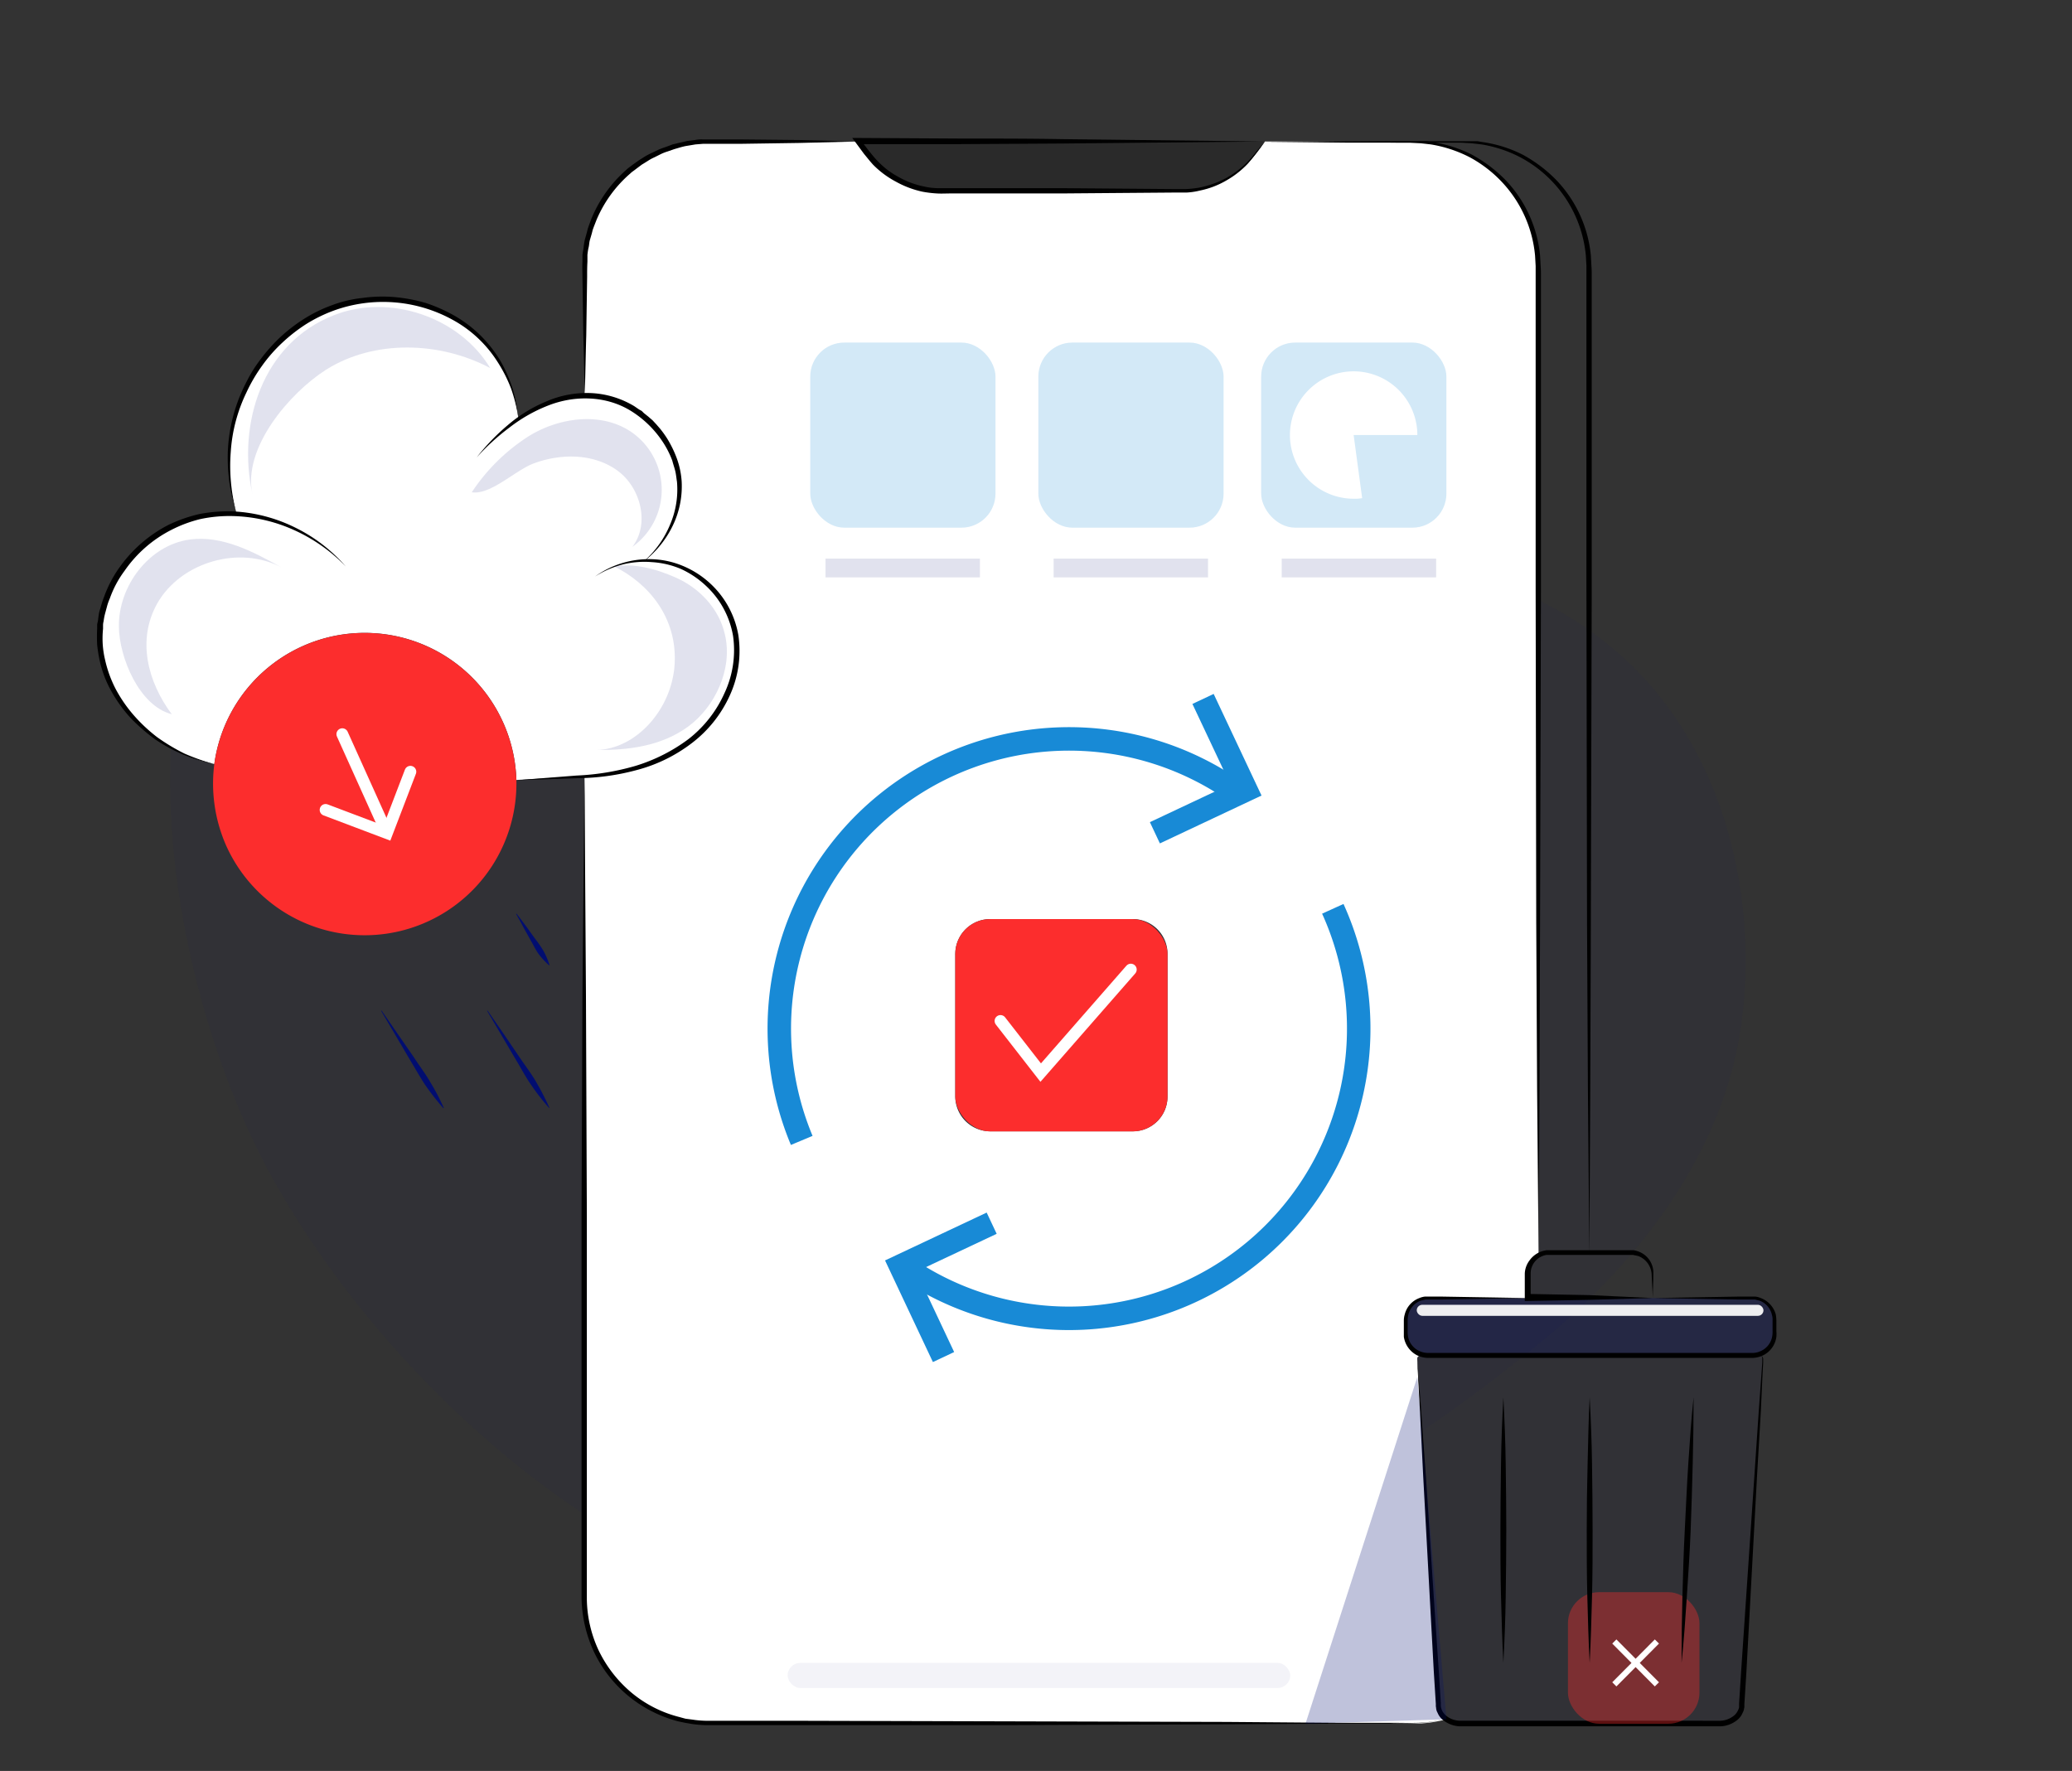 <svg xmlns="http://www.w3.org/2000/svg" viewBox="0 0 705.8 603.3"><rect x="0" y="0" width="705.8" height="603.3" fill="#333333" stroke="none"/><defs><style>.cls-1{isolation:isolate;}.cls-11,.cls-13,.cls-2,.cls-3,.cls-9{fill:#010d70;}.cls-2{opacity:0.05;}.cls-3{opacity:0.28;}.cls-12,.cls-4{fill:#fff;}.cls-5{mix-blend-mode:multiply;opacity:0.18;}.cls-14,.cls-6{fill:#fc2d2d;}.cls-15,.cls-7,.cls-8{fill:none;stroke-miterlimit:10;}.cls-15,.cls-7{stroke:#fff;}.cls-7{stroke-linecap:round;stroke-width:4px;}.cls-8{stroke:#188ad6;stroke-width:8px;}.cls-9{opacity:0.12;}.cls-10{fill:#188ad6;opacity:0.19;}.cls-11{opacity:0.25;}.cls-12{opacity:0.92;}.cls-14{opacity:0.37;}.cls-15{stroke-width:2px;}</style></defs><g class="cls-1"><g id="Layer_1" data-name="Layer 1"><path class="cls-2" d="M525,457.1c-27.6,22.5-54.7,41.5-85.8,56.6s-52.6,22-85,29.2c-28.1,6.3-71.6,8.8-99.8,0-62.9-19.6-127.7-80.1-162.1-142.5-40.3-73.2-65-225.8,43-255.3,27.5-7.5,57.8-2.1,81.6,13.4s36.3,44.4,63.4,57.4c29.8,14.3,65.2,8.5,96.8-1.1s63-22.8,96-22.4a121,121,0,0,1,90.1,42.2c26.3,31.1,35.5,75.6,29.8,115.3C586.8,393,558.1,430.1,525,457.1Z"/><path class="cls-3" d="M604.5,449.7v4.6a7.6,7.6,0,0,1-7.6,7.5H486.4a7.5,7.5,0,0,1-7.5-7.5v-4.6a7.5,7.5,0,0,1,7.5-7.5H596.9A7.6,7.6,0,0,1,604.5,449.7Z"/><path class="cls-2" d="M600.5,462.9l-7.2,118.2c0,3.4-3.5,6.1-7.8,6.1H497.8a9,9,0,0,1-5.1-1.5,5.5,5.5,0,0,1-2.7-4.6l-7.2-118.2a1.1,1.1,0,0,1,1.1-1.1H599.4A1.1,1.1,0,0,1,600.5,462.9Z"/><path class="cls-4" d="M524.1,91V427.9a7.5,7.5,0,0,0-3.7,6.4v7.9h-34a7.5,7.5,0,0,0-7.5,7.5v4.6a7.5,7.5,0,0,0,7.5,7.5h-2.5a1.1,1.1,0,0,0-1.1,1.1L490,581.1a5.5,5.5,0,0,0,2.7,4.6,43.5,43.5,0,0,1-11.4,1.5H241.9a42.8,42.8,0,0,1-42.8-42.8V264.5h.1c13.8-.7,27.8-4.8,38.2-13.9s16.2-24.1,12.5-37.4a31.1,31.1,0,0,0-19.3-20.5,29,29,0,0,0-10.9-1.7h0c7.6-6.4,12.4-16.5,11.7-26.5-1-15-13.9-28.2-28.8-29.5a20.8,20.8,0,0,0-3.5-.1V91a42.8,42.8,0,0,1,42.8-42.8h50.4l3.5,4.7a31.5,31.5,0,0,0,25,12.3h81.5a31.3,31.3,0,0,0,25-12.3l3.6-4.7h50.4A42.8,42.8,0,0,1,524.1,91ZM397.7,373.5V325a11.8,11.8,0,0,0-11.8-11.9H337.3A11.9,11.9,0,0,0,325.4,325v48.5a11.9,11.9,0,0,0,11.9,11.9h48.6A11.8,11.8,0,0,0,397.7,373.5Z"/><path class="cls-5" d="M430.9,48.2l-3.6,4.7a31.3,31.3,0,0,1-25,12.3H320.8a31.5,31.5,0,0,1-25-12.3l-3.5-4.7Z"/><rect class="cls-6" x="325.4" y="313.1" width="72.3" height="72.33" rx="11.9"/><path class="cls-4" d="M80.6,175h0a60,60,0,0,1-1.1-30.9c4-17.2,16.4-32.4,32.8-38.8s36.4-3.5,49.6,8.2a45.3,45.3,0,0,1,14.7,29.2c6.8-4.6,14.4-7.8,22.5-7.9a20.8,20.8,0,0,1,3.5.1c14.9,1.3,27.8,14.5,28.8,29.5.7,10-4.1,20.1-11.7,26.5h0a29,29,0,0,1,10.9,1.7,31.1,31.1,0,0,1,19.3,20.5c3.7,13.3-2.2,28.2-12.5,37.4s-24.4,13.2-38.2,13.9h-.1l-23.2,1.3h0A51.7,51.7,0,0,0,73,260.3l-4.2-1.1C51,253.9,35.4,238.4,34,219.7s12.9-37.8,31.5-43A48,48,0,0,1,80.6,175Z"/><path class="cls-6" d="M175.9,265.8a51.7,51.7,0,0,1-98.8,22.4A52.3,52.3,0,0,1,73,260.3a51.7,51.7,0,0,1,102.9,5.5Z"/><path d="M292.3,48.2l-20.2.5-20.2.3H239.4l-2.5.2-2.4.4-1.2.2-1.2.3-2.4.7-2.3.8a15.7,15.7,0,0,0-2.3.9l-2.2,1.1a15.5,15.5,0,0,0-2.2,1.2l-2.1,1.3-2,1.5c-.6.5-1.3.9-1.9,1.5a43,43,0,0,0-11.5,15.8l-.9,2.3-.4,1.1-.3,1.2-.7,2.4c-.2.8-.2,1.6-.4,2.4s-.3,1.7-.4,2.5v2.4c-.1,1.7-.1,3.4-.1,5.1l-.3,20.1c-.2,6.7-.3,13.5-.5,20.2-.2-6.7-.3-13.5-.5-20.2l-.3-20.1c0-1.7-.1-3.4,0-5.1V86.8c.1-.8.3-1.7.4-2.5a23.4,23.4,0,0,1,.4-2.6l.7-2.5.3-1.2.4-1.2.9-2.4a44.9,44.9,0,0,1,11.9-16.6c.6-.6,1.4-1.1,2-1.6l2.1-1.5,2.2-1.4a25.3,25.3,0,0,1,2.3-1.2l2.3-1.1a23.4,23.4,0,0,1,2.4-.9l2.4-.9,2.5-.6,1.3-.3,1.3-.3,2.5-.3a11.4,11.4,0,0,1,2.6-.2h12.6l20.2.2Z"/><path d="M524.1,427.9l-.5-56.8-.3-56.8-.2-113.6V90.6l-.2-3.5a42.2,42.2,0,0,0-11.2-25,43.2,43.2,0,0,0-11-8.5,44.3,44.3,0,0,0-13.3-4.4l-1.7-.2-1.8-.2-3.5-.2H459.3l-28.4-.3,28.4-.2H486l1.8.3a44,44,0,0,1,13.6,4.3,48.1,48.1,0,0,1,11.4,8.6A43.1,43.1,0,0,1,524.6,87l.2,3.6c.1,1.2.1,2.4.1,3.6V200.7l-.3,113.6-.2,56.8Z"/><path d="M541.4,427.9l-.5-56.8-.3-56.8-.2-113.6V90.6l-.2-3.5a42.3,42.3,0,0,0-22.3-33.5,43.7,43.7,0,0,0-13.2-4.4l-1.7-.2-1.8-.2-3.5-.2H476.6l-28.4-.3,28.4-.2h26.7l1.7.3a43.8,43.8,0,0,1,13.7,4.3,48.1,48.1,0,0,1,11.4,8.6A43.1,43.1,0,0,1,541.9,87l.2,3.6c.1,1.2.1,2.4.1,3.6V200.7l-.3,113.6-.2,56.8Z"/><path d="M199.1,264.5l.5,74.8.3,74.7V544.8a42.5,42.5,0,0,0,4.1,17.6,43.4,43.4,0,0,0,11.2,14.3,41.1,41.1,0,0,0,16.1,8.2l2.2.6,2.3.3a34.2,34.2,0,0,0,4.5.4h28l74.8.2,74.7.2,37.4.3h18.7c3.1,0,6.2.1,9.4,0a41,41,0,0,0,9.2-1.4,41.1,41.1,0,0,1-9.2,1.5c-3.2.2-6.3.1-9.4.2H455.4l-37.4.2-74.7.3H240.5a38.8,38.8,0,0,1-4.8-.4l-2.3-.4-2.4-.5a44.5,44.5,0,0,1-16.9-8.6,43.8,43.8,0,0,1-11.7-14.9,45.2,45.2,0,0,1-4.3-18.5V414l.3-74.7Z"/><path d="M80.6,175a62.1,62.1,0,0,1-3-21,56.1,56.1,0,0,1,4.9-20.9q1.1-2.4,2.4-4.8a44.3,44.3,0,0,1,2.9-4.6,60.7,60.7,0,0,1,7-8.2,55.7,55.7,0,0,1,8.5-6.7A48.7,48.7,0,0,1,113,104a42.3,42.3,0,0,1,10.5-2.5,48.8,48.8,0,0,1,10.8-.3,56,56,0,0,1,10.7,2,54.4,54.4,0,0,1,9.9,4.4,44.2,44.2,0,0,1,8.6,6.5,45,45,0,0,1,6.7,8.4,47,47,0,0,1,6.4,20.2,53.3,53.3,0,0,0-2.5-10.3,49,49,0,0,0-4.8-9.4,41.7,41.7,0,0,0-15.2-14.1,49.2,49.2,0,0,0-40.4-3.1,51.2,51.2,0,0,0-9.4,4.6,56.5,56.5,0,0,0-8.2,6.4,51.4,51.4,0,0,0-6.9,7.9,55.3,55.3,0,0,0-5.3,9.1A54.5,54.5,0,0,0,78.6,154,62,62,0,0,0,80.6,175Z"/><path d="M219.7,190.9a34.2,34.2,0,0,0,8.6-12.3,30.2,30.2,0,0,0,2.3-14.5c-.2-1.2-.3-2.5-.6-3.7s-.7-2.3-1-3.5a31.7,31.7,0,0,0-3.4-6.6,35.2,35.2,0,0,0-10.5-10.2c-8.4-5.3-19.2-5.6-28.5-1.9a52.5,52.5,0,0,0-13,7.4,77.5,77.5,0,0,0-11.2,10.2,73.5,73.5,0,0,1,10.6-11,48.5,48.5,0,0,1,13-8,34.6,34.6,0,0,1,15.2-2.9,31.3,31.3,0,0,1,14.9,4.5l1.6,1.1.9.5.7.7,1.5,1.2,1.5,1.3,1.3,1.4,1.3,1.5a37.1,37.1,0,0,1,2.3,3.2,37.7,37.7,0,0,1,3.4,7,28.5,28.5,0,0,1,1.6,7.7,30.8,30.8,0,0,1-3,15A33.6,33.6,0,0,1,219.7,190.9Z"/><path d="M117.8,193A56.8,56.8,0,0,0,100,180.5a53.6,53.6,0,0,0-20.9-4.7,47.9,47.9,0,0,0-10.7,1,44.5,44.5,0,0,0-10,3.7,43.1,43.1,0,0,0-16,14,35.3,35.3,0,0,0-5,9.4,18.4,18.4,0,0,0-.9,2.5l-.7,2.6a20,20,0,0,0-.5,2.6,5.9,5.9,0,0,0-.2,1.3v1.3a32.5,32.5,0,0,0-.1,5.4,31.2,31.2,0,0,0,.8,5.2,40.8,40.8,0,0,0,3.7,10.1,47.7,47.7,0,0,0,6.1,8.8,55.4,55.4,0,0,0,7.9,7.4,67.5,67.5,0,0,0,9.3,5.6A73.9,73.9,0,0,0,73,260.3a57.6,57.6,0,0,1-10.5-3.2,55.5,55.5,0,0,1-9.6-5.2,64.6,64.6,0,0,1-8.4-7.3,47.9,47.9,0,0,1-6.5-9,37.4,37.4,0,0,1-4-10.4,48.5,48.5,0,0,1-.9-5.5,52.3,52.3,0,0,1,0-5.6v-1.4l.3-1.4c.1-.9.2-1.8.4-2.8l.8-2.7a26.7,26.7,0,0,1,.9-2.6,40.7,40.7,0,0,1,5.2-9.9,46.6,46.6,0,0,1,16.7-14.5A50.5,50.5,0,0,1,68,175.1a52,52,0,0,1,11.1-.9,53.4,53.4,0,0,1,21.4,5.5A54.6,54.6,0,0,1,117.8,193Z"/><path d="M175.9,265.8l20.5-1.6a84.4,84.4,0,0,0,20.1-3.3,58.7,58.7,0,0,0,18-9.1,41,41,0,0,0,12.3-15.7,34.5,34.5,0,0,0,2.9-19.5,30.3,30.3,0,0,0-9.4-17.2,31.6,31.6,0,0,0-8.4-5.6,29.9,29.9,0,0,0-9.8-2.3,30.8,30.8,0,0,0-10,.8,32.8,32.8,0,0,0-9.4,4.1,31.4,31.4,0,0,1,19.5-5.9,29.6,29.6,0,0,1,10.2,2.2,31.5,31.5,0,0,1,8.9,5.5,31.2,31.2,0,0,1,10.2,18.1,36.4,36.4,0,0,1-2.9,20.6,42.3,42.3,0,0,1-13,16.3,52.9,52.9,0,0,1-18.6,9.1,79.7,79.7,0,0,1-20.5,2.8Z"/><line class="cls-7" x1="116.6" y1="250.1" x2="129.9" y2="279.6"/><polyline class="cls-7" points="139.8 262.9 131.8 283.8 110.9 275.9"/><path d="M596.9,461.8a26.1,26.1,0,0,1,2.8,0,1.2,1.2,0,0,1,.9,1.1v1.3l-.3,5.6-.5,11.1L598.5,503l-2.4,44.3-1.2,22.1-.7,11.1v.7a2.2,2.2,0,0,1-.1.8,3.8,3.8,0,0,1-.5,1.5,6,6,0,0,1-1.9,2.5,9.7,9.7,0,0,1-5.6,2.1H497.3a9.7,9.7,0,0,1-5.7-2.1,6,6,0,0,1-1.9-2.5,3.8,3.8,0,0,1-.5-1.5c0-.3-.1-.6-.1-.8v-.7l-.7-11.1-1.2-22.1L484.8,503l-1.1-22.1-.6-11.1-.3-5.5v-1.4a1.1,1.1,0,0,1,.8-1.1,26.2,26.2,0,0,1,2.8,0h-2.8a1,1,0,0,0-.7,1v1.3l.4,5.6.8,11,1.6,22.2,2.9,44.2,1.5,22.2.7,11c-.3,3.5,3.1,5.8,6.5,5.9H586a7.9,7.9,0,0,0,4.6-1.7,4.9,4.9,0,0,0,1.4-1.8,3.6,3.6,0,0,0,.4-1.1v-1.3l.7-11,1.5-22.2,3-44.2,1.5-22.2.8-11,.4-5.6v-1.3a.9.9,0,0,0-.7-1Z"/><path d="M563,442.2l29.3-.5h5.6a6.7,6.7,0,0,1,1.9.5,8.4,8.4,0,0,1,5.1,5.6,15,15,0,0,1,.2,2v3.7a12,12,0,0,1,0,1.9,8.2,8.2,0,0,1-4.5,6.3,8.9,8.9,0,0,1-3.9.9H486.6a8.9,8.9,0,0,1-3.9-.9,8.5,8.5,0,0,1-4.5-6.3v-5.6a7.5,7.5,0,0,1,.3-2,8,8,0,0,1,5-5.6,6.7,6.7,0,0,1,1.9-.5H491l29.4.5-29.4.5h-5.4l-1.7.4a6.9,6.9,0,0,0-4.2,4.9,9.9,9.9,0,0,0-.2,1.7v3.7a9.1,9.1,0,0,0,.1,1.7,6.7,6.7,0,0,0,3.8,5.1,7.1,7.1,0,0,0,3.2.7H596.7a6.8,6.8,0,0,0,3.2-.7,6.7,6.7,0,0,0,3.8-5.1,9.1,9.1,0,0,0,.1-1.7v-3.7a5,5,0,0,0-.2-1.7,6.7,6.7,0,0,0-4.2-4.9l-1.6-.4h-5.5Z"/><path d="M563,442.2l-21.1.6-21.5.4h-1v-9.4a7.9,7.9,0,0,1,1.6-4.4,8.5,8.5,0,0,1,3.6-2.9,9.8,9.8,0,0,1,2.3-.6h29.5a8.3,8.3,0,0,1,2.1.6,7.7,7.7,0,0,1,4.7,6.9C563.2,436.7,563,439.5,563,442.2Zm0,0c-.1-2.9-.3-5.7-.4-8.3a7.1,7.1,0,0,0-4.5-6l-1.9-.4H527.1a4.7,4.7,0,0,0-1.7.4,6.4,6.4,0,0,0-4,5.6v8.3l-.9-1,21,.4Z"/><path d="M512.1,476c.4,7.6.7,15.1.8,22.6s.2,15.1.2,22.7-.1,15-.2,22.6-.4,15.1-.8,22.6c-.4-7.5-.6-15.1-.8-22.6s-.2-15.1-.2-22.6.1-15.1.2-22.7S511.7,483.6,512.1,476Z"/><polyline class="cls-7" points="340.8 347.8 354.5 365.4 385.2 330.3"/><path class="cls-8" d="M421.1,269.8a98.7,98.7,0,0,0-148,118.7"/><path class="cls-8" d="M308.3,431.8A98.7,98.7,0,0,0,454,309.6"/><polyline class="cls-8" points="321.4 462.3 306.8 431.3 337.8 416.7"/><polyline class="cls-8" points="409.8 238.1 424.4 269.1 393.4 283.7"/><path d="M430.9,48.2a83.4,83.4,0,0,1-5.8,7.5,31.6,31.6,0,0,1-7.4,5.8,29.3,29.3,0,0,1-8.9,3.4,24.2,24.2,0,0,1-4.7.7h-4.8l-37.7.3H323.8c-1.5,0-3.1.1-4.7,0a38.6,38.6,0,0,1-4.9-.6,32.7,32.7,0,0,1-9-3.4,31.7,31.7,0,0,1-7.8-5.8c-1.1-1.2-2.1-2.5-3.1-3.7l-2.8-3.8-1.2-1.6h2l34.8.2c11.7,0,23.3,0,34.9.2Zm0,0-69.7.7-34.5.2H292.3l.7-1.6,2.9,3.8c1,1.2,1.9,2.4,3,3.5a27.6,27.6,0,0,0,7.2,5.5,29.2,29.2,0,0,0,8.5,3.2,23.2,23.2,0,0,0,4.6.6h42.4l37.7.3H404a34.1,34.1,0,0,0,4.6-.5,32.9,32.9,0,0,0,8.8-3.1,31.9,31.9,0,0,0,7.5-5.6,36.5,36.5,0,0,0,3.1-3.6Z"/><path class="cls-9" d="M113.7,107.4c18.9-7.5,42.7.5,53.3,18-17.1-9.1-39.6-9.8-56,.6-12.1,7.7-28.5,26.5-25,42.4C80.7,144.3,89.4,116.9,113.7,107.4Z"/><path class="cls-9" d="M53.6,205.5c8.1-14.1,28-19.8,42.3-12.2-9.7-5.4-20.3-11-31.3-9.5-13.8,1.9-24.3,15.8-24.1,29.7.1,10.4,6.9,27,18,29.8C50.4,232.4,46.5,218.1,53.6,205.5Z"/><path class="cls-9" d="M182,157.8c9.3-3.4,20.3-3.3,28.3,2.5s11.1,18.2,5.1,26a23.9,23.9,0,0,0,.4-38.6c-10.1-7.5-24.9-5.8-35.7.9a65.4,65.4,0,0,0-19.4,19.1C167.2,168.7,175.6,160.1,182,157.8Z"/><path class="cls-9" d="M229.8,226.4c-1,15.4-13.2,28.8-26.6,29.1,10.8.1,22-1.3,31.1-7.9S249.8,228,246.9,216c-2.1-9-8.9-15.7-16.4-19.1s-14.7-5-21.4-4C220.9,198.7,230.8,210.4,229.8,226.4Z"/><rect class="cls-10" x="429.6" y="116.7" width="63.1" height="63.06" rx="11.6"/><rect class="cls-10" x="353.7" y="116.7" width="63.1" height="63.06" rx="11.6"/><rect class="cls-10" x="276" y="116.7" width="63.1" height="63.06" rx="11.6"/><rect class="cls-9" x="281.2" y="190.3" width="52.6" height="6.39"/><rect class="cls-9" x="358.9" y="190.3" width="52.6" height="6.39"/><rect class="cls-9" x="436.6" y="190.3" width="52.6" height="6.39"/><path class="cls-4" d="M461.1,148.2h21.7a21.7,21.7,0,1,0-21.7,21.7,13.7,13.7,0,0,0,2.9-.2Z"/><polygon class="cls-11" points="482.8 469.1 444.7 587.2 492.7 585.7 482.8 469.1"/><rect class="cls-12" x="482.6" y="444.5" width="118.1" height="3.76" rx="1.9"/><rect class="cls-2" x="268.3" y="566.5" width="171.2" height="8.53" rx="4.3"/><path class="cls-13" d="M130,344.3l5.6,8.1,5.6,8.1c1.8,2.8,3.8,5.4,5.4,8.2a73.6,73.6,0,0,1,4.6,8.8H151a91,91,0,0,1-6.1-7.8c-1.8-2.7-3.4-5.6-5.1-8.4l-5-8.5-5-8.5Z"/><path class="cls-13" d="M166.1,344.3l5.6,8.1,5.5,8.1c1.9,2.8,3.9,5.4,5.5,8.2a91,91,0,0,1,4.5,8.8h-.1a74.6,74.6,0,0,1-6.1-7.8c-1.9-2.7-3.4-5.6-5.1-8.4l-5-8.5-5-8.5Z"/><path class="cls-13" d="M176,311.3l3.1,4.1,3.1,4.3a39.3,39.3,0,0,1,2.9,4.2,26.8,26.8,0,0,1,2.1,4.9H187a26.4,26.4,0,0,1-3.6-3.9c-1-1.4-1.7-3-2.6-4.5l-2.5-4.5c-.8-1.6-1.7-3.1-2.5-4.6Z"/><rect class="cls-14" x="534.1" y="542.4" width="44.8" height="44.82" rx="10.6"/><path d="M541.5,476c.4,7.6.7,15.1.8,22.6s.2,15.1.2,22.7,0,15-.2,22.6-.4,15.1-.8,22.6c-.4-7.5-.6-15.1-.8-22.6s-.2-15.1-.2-22.6.1-15.1.3-22.7S541.1,483.6,541.5,476Z"/><path d="M576.9,476c0,7.6-.1,15.1-.3,22.7s-.4,15.1-.7,22.6-.8,15.1-1.3,22.6-1,15.1-1.8,22.6c0-7.6.1-15.1.3-22.7s.4-15,.8-22.6.7-15.1,1.2-22.6S576.1,483.5,576.9,476Z"/><line class="cls-15" x1="564.4" y1="559.2" x2="549.9" y2="573.8"/><line class="cls-15" x1="564.4" y1="573.8" x2="549.9" y2="559.2"/></g></g></svg>